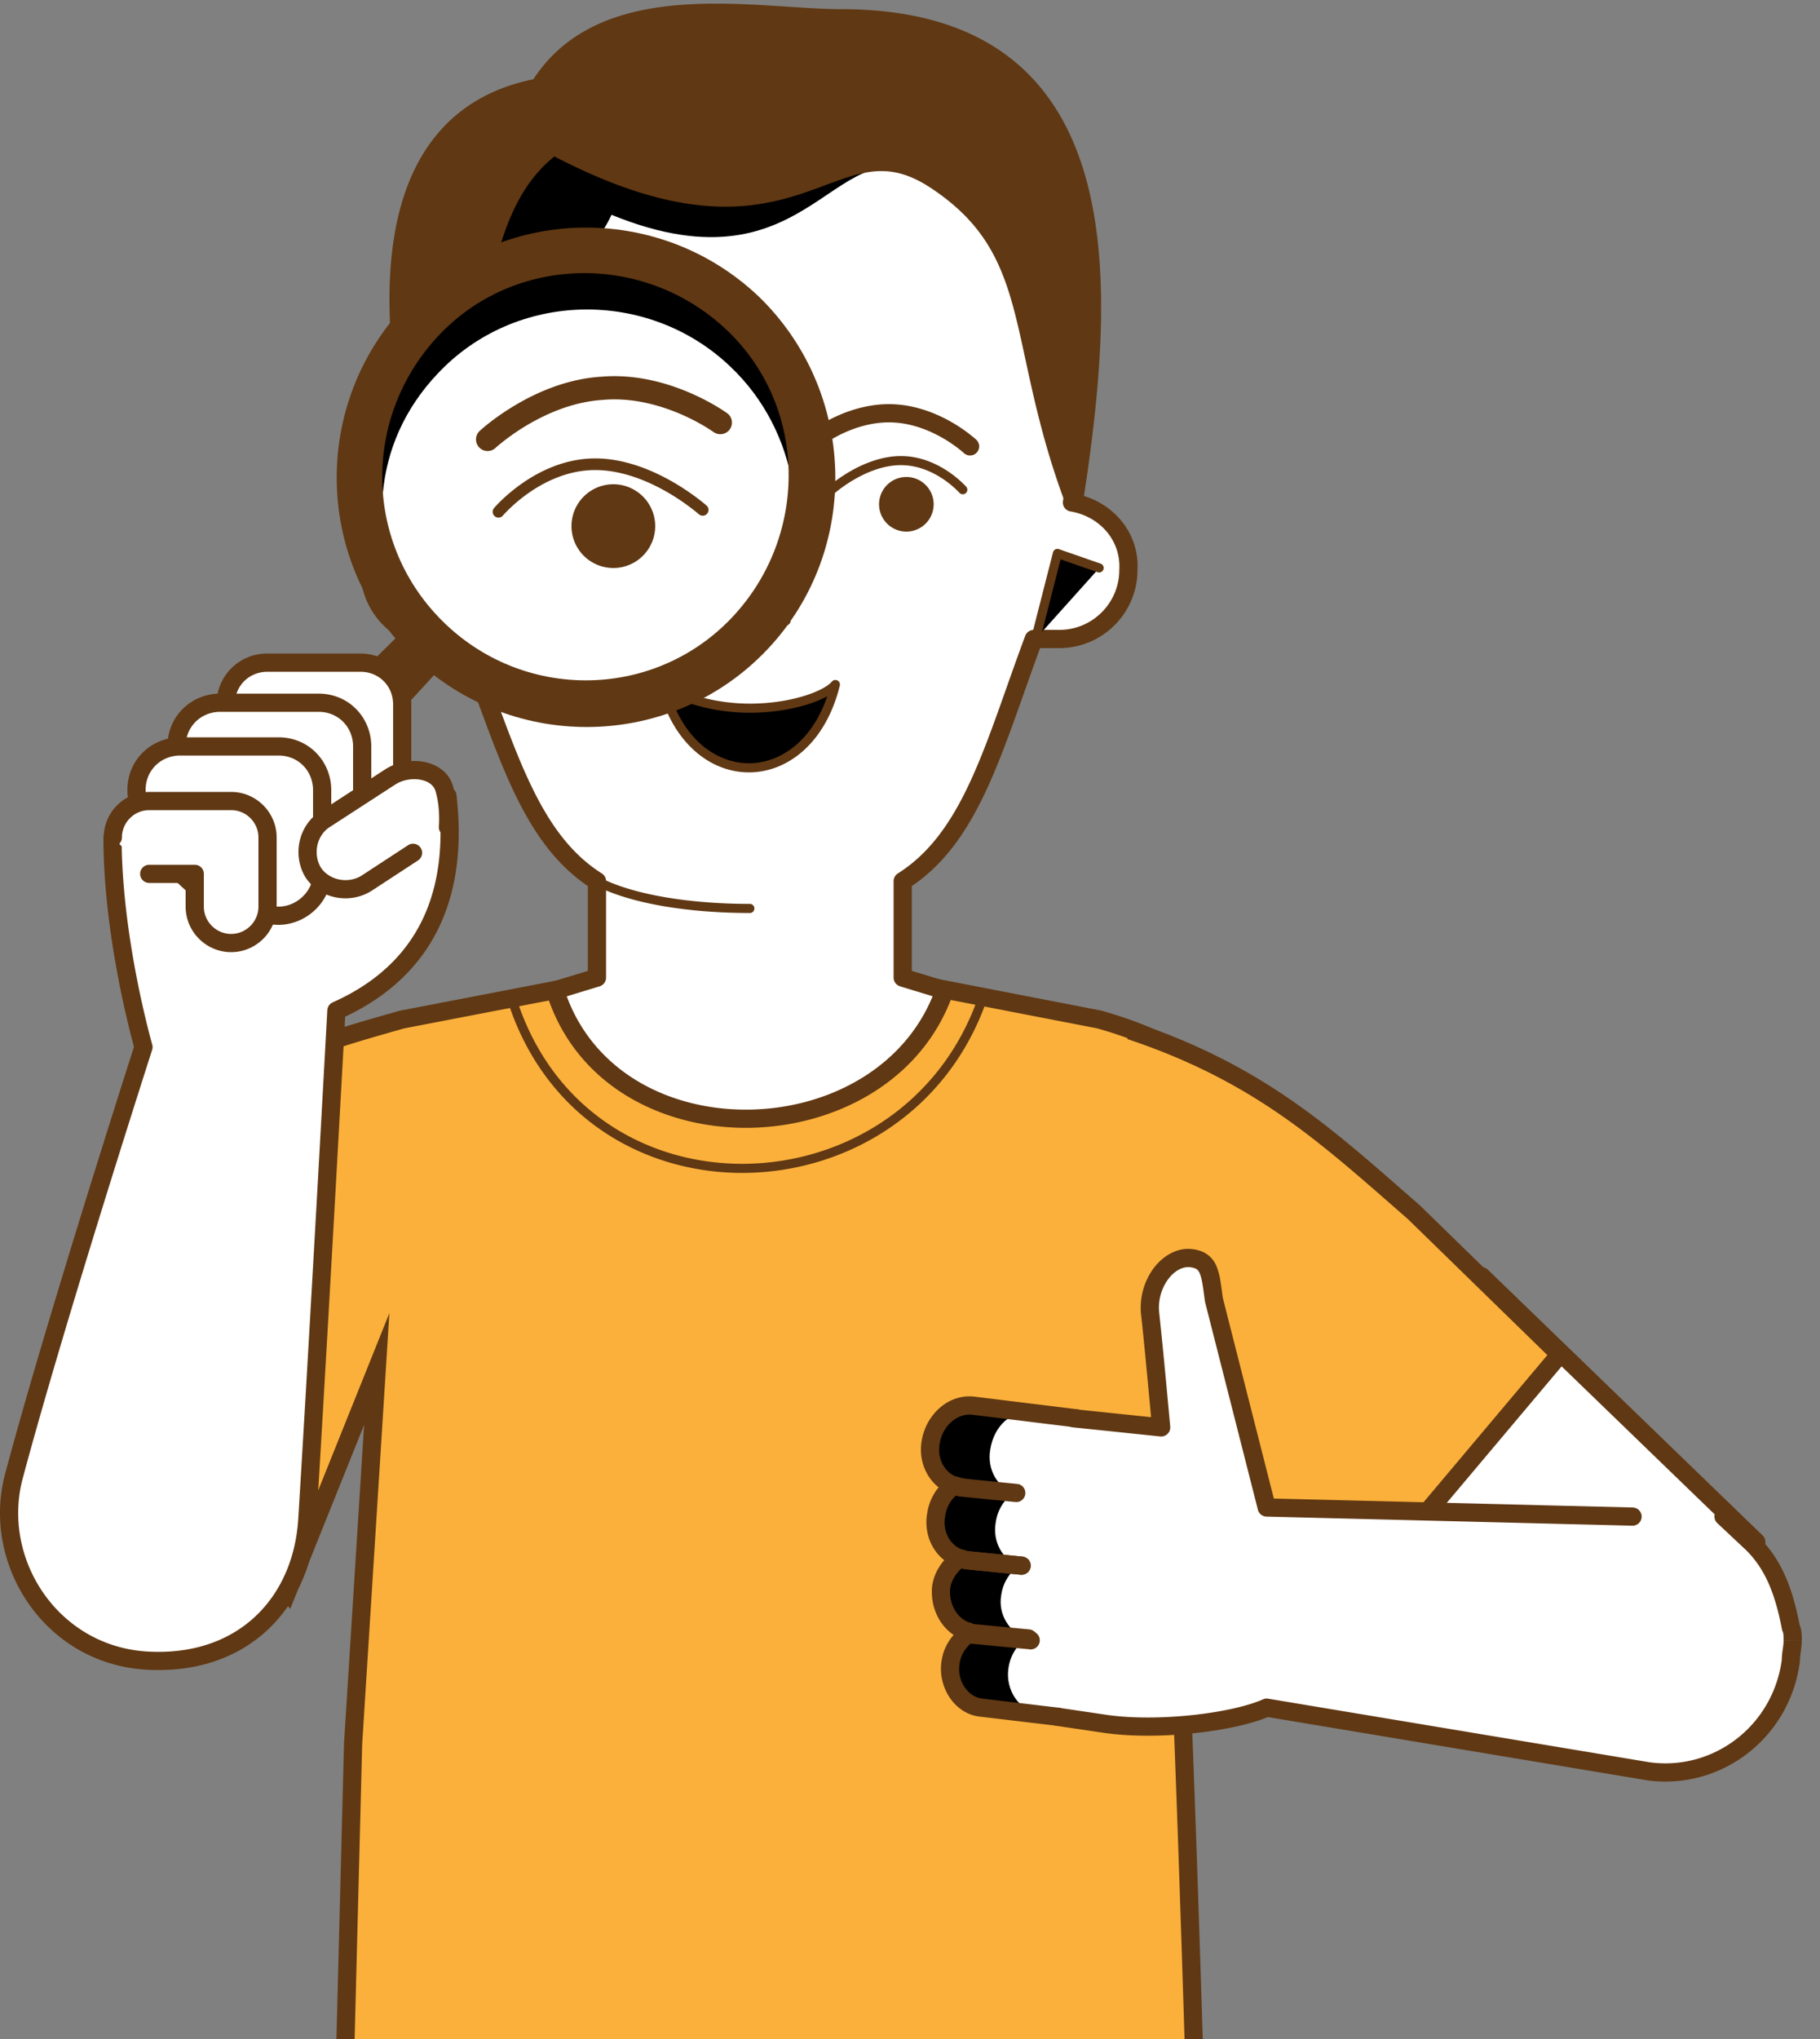 <svg width="100" height="112" xmlns="http://www.w3.org/2000/svg" xmlns:xlink="http://www.w3.org/1999/xlink"><rect width="100%" height="100%" fill="#808080" stroke="none"/><g transform="translate(4.7 52.3)"><use xlink:href="#path0_fill" fill="#FBB03B"/><use xlink:href="#path1_stroke" fill="#603813"/></g><use xlink:href="#path2_fill" transform="translate(20.3 2.3)" fill="#FBB03B"/><use xlink:href="#path3_fill" transform="translate(22.1 30.4)" fill="#FBB03B" opacity=".2"/><use xlink:href="#path4_fill" transform="translate(56.9 30.4)" fill="#FBB03B" opacity=".2"/><use xlink:href="#path3_fill" transform="translate(22.1 30.4)" fill="#FBB03B"/><use xlink:href="#path4_fill" transform="translate(56.9 30.4)" fill="#FBB03B"/><g transform="translate(20.3 2.3)"><use xlink:href="#path2_fill" fill="#FFF"/><use xlink:href="#path5_stroke" fill="#603813"/></g><use xlink:href="#path3_fill" transform="translate(22.1 30.4)" opacity=".2"/><use xlink:href="#path4_fill" transform="translate(56.9 30.4)" opacity=".2"/><use xlink:href="#path6_stroke" transform="translate(22.1 30.4)" fill="#603813"/><use xlink:href="#path7_stroke" transform="translate(56.9 30.4)" fill="#603813"/><use xlink:href="#path8_fill" transform="translate(23.6 8)" opacity=".2"/><g transform="translate(21.9 .7)" fill="#603813"><use xlink:href="#path9_fill"/><use xlink:href="#path10_stroke"/></g><use xlink:href="#path11_stroke" transform="translate(28.1 54.8)" fill="#603813"/><use xlink:href="#path12_stroke" transform="translate(32.8 48.4)" fill="#603813"/><use xlink:href="#path13_fill" transform="translate(36.4 37.6)" opacity=".2"/><use xlink:href="#path14_stroke" transform="translate(36.4 37.6)" fill="#603813"/><g><g transform="translate(38.9 26.9)"><use xlink:href="#path15_fill" fill="#FFF"/><use xlink:href="#path16_stroke" fill="#603813"/></g><g transform="translate(45.7 25.3)"><use xlink:href="#path17_fill" fill="#FFF"/><use xlink:href="#path18_stroke" fill="#603813"/></g><use xlink:href="#path19_fill" transform="translate(48.3 26.2)" fill="#603813"/><g transform="translate(29.6 25.3)"><use xlink:href="#path20_fill" fill="#FFF"/><use xlink:href="#path21_stroke" fill="#603813"/></g><use xlink:href="#path22_fill" transform="translate(32.1 26)" fill="#603813"/><use xlink:href="#path23_stroke" transform="translate(45.1 22.7)" fill="#603813"/><use xlink:href="#path24_stroke" transform="translate(29.2 22.7)" fill="#603813"/></g><g transform="translate(.5 43.1)"><use xlink:href="#path25_fill" fill="#FFF"/><use xlink:href="#path26_stroke" fill="#603813"/></g><g><use xlink:href="#path27_fill" transform="rotate(-46.354 38.466 -3.984)" fill="#FFF"/><use xlink:href="#path28_fill" transform="translate(20.9 13.9)" opacity=".2"/><use xlink:href="#path29_fill" transform="translate(18.5 12.5)" fill="#603813"/><use xlink:href="#path30_fill" transform="translate(8.9 34.7)" fill="#603813"/></g><g><g transform="translate(27.4 25.5)"><use xlink:href="#path31_fill" fill="#FFF"/><use xlink:href="#path32_stroke" fill="#603813"/></g><use xlink:href="#path33_fill" transform="translate(31.4 26.6)" fill="#603813"/><use xlink:href="#path34_stroke" transform="translate(26.8 21.3)" fill="#603813"/></g><g><g transform="translate(12.4 36.4)"><use xlink:href="#path35_fill" fill="#FFF"/><use xlink:href="#path36_stroke" fill="#603813"/></g><g transform="translate(9.7 38.6)"><use xlink:href="#path37_fill" fill="#FFF"/><use xlink:href="#path38_stroke" fill="#603813"/></g><g transform="translate(7.5 41)"><use xlink:href="#path39_fill" fill="#FFF"/><use xlink:href="#path40_stroke" fill="#603813"/></g><g transform="translate(6.2 44)"><use xlink:href="#path41_fill" fill="#FFF"/><use xlink:href="#path42_stroke" fill="#603813"/></g></g><g transform="translate(16.9 42.3)"><use xlink:href="#path43_fill" fill="#FFF"/><use xlink:href="#path44_stroke" fill="#603813"/></g><g transform="translate(72.6 70.1)"><use xlink:href="#path45_fill" fill="#FFF"/><use xlink:href="#path46_stroke" fill="#603813"/></g><g transform="translate(62.1 56.6)"><use xlink:href="#path47_fill" fill="#FBB03B"/><use xlink:href="#path48_stroke" fill="#603813"/></g><g><use xlink:href="#path49_fill" transform="translate(51 69.1)" fill="#FFF"/><use xlink:href="#path50_fill" transform="translate(51 77.2)" opacity=".2"/><use xlink:href="#path51_stroke" transform="translate(59 69.1)" fill="#603813"/><use xlink:href="#path52_stroke" transform="translate(58.1 83.3)" fill="#603813"/><use xlink:href="#path53_stroke" transform="translate(52.2 89.7)" fill="#603813"/><use xlink:href="#path54_stroke" transform="translate(51.7 85.6)" fill="#603813"/><use xlink:href="#path55_stroke" transform="translate(51.4 81.6)" fill="#603813"/><use xlink:href="#path56_stroke" transform="translate(51.1 77.2)" fill="#603813"/></g><defs><path id="path0_fill" d="M66.6 18.9C65.3 9 62.4 5.6 55.7 3.7L36.6 0 17.4 3.7C10.7 5.6 5.4 7 4.2 16.1L0 21.4l11.1 13.7L16 22.9l-1.3 20.6-.6 23.4h47s-.9-32.2-1.6-40.1l4.5-1.4 2.6-6.5z"/><path id="path1_stroke" d="M66.6 18.9l.464.186.049-.122-.017-.13-.496.066zM55.7 3.7l.136-.481-.02-.006-.02-.004-.096.491zM36.6 0l.095-.49-.095-.02-.095.019L36.6 0zM17.4 3.7l-.095-.491-.02.004-.021.006.136.481zM4.2 16.1l.392.31.086-.108.018-.137L4.2 16.1zM0 21.4l-.392-.31-.249.314.253.31L0 21.4zm11.1 13.7l-.389.315.536.66.317-.789-.464-.186zM16 22.9l.499.032.196-3.104-1.159 2.886.464.186zm-1.3 20.6l-.499-.032v.02l.499.012zm-.6 23.4l-.5-.013-.013.513h.513v-.5zm47 0v.5h.514l-.014-.514-.5.014zm-1.6-40.1l-.148-.477-.386.12.036.401.498-.044zm4.5-1.4l.148.477.228-.07.088-.221L64 25.4zm3.096-6.565c-.654-4.977-1.718-8.405-3.52-10.833-1.815-2.446-4.33-3.816-7.74-4.783l-.272.962c3.29.933 5.575 2.213 7.21 4.417 1.648 2.222 2.684 5.444 3.33 10.367l.992-.13zm-11.3-15.626l-19.1-3.7-.191.982 19.1 3.7.19-.982zm-19.29-3.7l-19.2 3.7.189.982 19.2-3.7-.19-.982zm-19.242 3.71c-3.323.942-6.424 1.789-8.825 3.58-2.443 1.822-4.121 4.581-4.735 9.236l.992.13c.586-4.445 2.158-6.936 4.34-8.564 2.224-1.659 5.123-2.462 8.5-3.42l-.272-.962zM3.808 15.789l-4.2 5.3.784.622 4.2-5.3-.784-.622zm-4.196 5.926l11.1 13.7.777-.63-11.1-13.7-.777.63zm11.952 13.571l4.9-12.2-.928-.372-4.9 12.2.928.372zm3.937-12.418l-1.3 20.6.998.063 1.3-20.6-.998-.063zm-1.3 20.62l-.6 23.4.999.025.6-23.4-1-.026zM14.1 67.4h20.7v-1H14.1v1zm20.7 0h1.8v-1h-1.8v1zm1.8 0h24.5v-1H36.6v1zm24.5-.5l.5-.014v-.001-.005-.017l-.003-.07-.008-.27a2824.209 2824.209 0 00-.527-16.727c-.312-9.032-.712-19.073-1.064-23.04l-.996.088c.348 3.933.748 13.942 1.06 22.986a2877.178 2877.178 0 01.528 16.72l.008.272.002.069v.023l.5-.014zm-1.452-39.623l4.5-1.4-.296-.954-4.5 1.4.297.954zm4.816-1.691l2.6-6.5-.928-.372-2.6 6.5.928.372z"/><path id="path2_fill" d="M38.6 25.3C40.6 12.9 36.4 0 20.9 0 5.5 0 1.2 12.9 3.2 25.3 1.4 25.6 0 27.1 0 29c0 2.1 1.7 3.8 3.8 3.8h1.4c2.3 5.9 3.5 10.9 7.3 13.3v5.3l-2.3.7c3 9.6 18.2 9.2 21.4 0l-2.3-.7v-5.3c3.8-2.4 5-7.4 7.2-13.3h1.4c2.1 0 3.8-1.7 3.8-3.8.1-1.9-1.3-3.4-3.1-3.7z"/><path id="path3_fill" d="M3.5 4.7L2.3 0 0 .8"/><path id="path4_fill" d="M0 4.7L1.2 0l2.3.8"/><path id="path5_stroke" d="M38.6 25.3l-.494-.08a.5.5 0 00.412.573l.082-.493zm-35.4 0l.082.493a.5.5 0 00.412-.573l-.494.08zm2 7.5l.466-.182A.5.5 0 005.2 32.3v.5zm7.3 13.3h.5a.5.5 0 00-.233-.423l-.267.423zm0 5.3l.146.478A.5.5 0 0013 51.4h-.5zm-2.3.7l-.146-.478a.5.5 0 00-.331.627l.477-.149zm21.4 0l.472.164a.5.5 0 00-.326-.642l-.146.478zm-2.3-.7h-.5a.5.5 0 00.354.478l.146-.478zm0-5.3l-.267-.423a.5.5 0 00-.233.423h.5zm7.2-13.3v-.5a.5.5 0 00-.468.325l.468.175zm5.2-3.8l-.5-.026V29h.5zm-2.606-3.62c1.01-6.267.466-12.72-2.348-17.629C33.912 2.807 28.813-.5 20.9-.5v1c7.587 0 12.338 3.143 14.979 7.749 2.66 4.641 3.217 10.838 2.227 16.971l.988.16zM20.9-.5C13.036-.5 7.938 2.808 5.092 7.75c-2.827 4.908-3.397 11.361-2.386 17.63l.988-.16c-.99-6.131-.41-12.328 2.264-16.97C8.612 3.642 13.364.5 20.9.5v-1zM3.118 24.807C1.095 25.144-.5 26.837-.5 29h1c0-1.637 1.205-2.944 2.782-3.207l-.164-.986zM-.5 29c0 2.376 1.924 4.3 4.3 4.3v-1A3.298 3.298 0 01.5 29h-1zm4.3 4.3h1.4v-1H3.8v1zm.934-.318c1.133 2.907 2.03 5.687 3.1 7.991 1.08 2.325 2.381 4.275 4.399 5.55l.534-.846c-1.782-1.125-2.98-2.874-4.026-5.125-1.055-2.271-1.908-4.94-3.075-7.934l-.932.364zM12 46.1v5.3h1v-5.3h-1zm.354 4.822l-2.3.7.292.956 2.3-.7-.292-.956zm-2.631 1.327c1.583 5.068 6.378 7.453 11.107 7.401 4.724-.052 9.555-2.534 11.242-7.386l-.944-.328c-1.513 4.348-5.882 6.666-10.308 6.714-4.421.048-8.726-2.167-10.143-6.7l-.954.3zm22.023-.627l-2.3-.7-.292.956 2.3.7.292-.956zM29.8 51.4v-5.3h-1v5.3h1zm-.233-4.877c2.018-1.275 3.32-3.226 4.387-5.552 1.06-2.309 1.929-5.084 3.014-7.996l-.937-.35c-1.114 2.988-1.945 5.663-2.985 7.929-1.033 2.249-2.231 3.998-4.013 5.123l.534.846zM36.5 33.3h1.4v-1h-1.4v1zm1.4 0c2.376 0 4.3-1.924 4.3-4.3h-1c0 1.824-1.476 3.3-3.3 3.3v1zm4.3-4.274c.114-2.186-1.5-3.883-3.518-4.22l-.164.987c1.582.264 2.768 1.567 2.683 3.18l.998.053z"/><path id="path6_stroke" d="M3.258 4.762a.25.25 0 00.484-.124l-.484.124zM2.3 0l.242-.062a.25.25 0 00-.324-.174L2.3 0zM-.082.564a.25.25 0 00.164.472L-.082.564zm3.824 4.074l-1.2-4.7-.484.124 1.2 4.7.484-.124zM2.218-.236l-2.3.8.164.472 2.3-.8-.164-.472z"/><path id="path7_stroke" d="M-.242 4.638a.25.25 0 00.484.124l-.484-.124zM1.2 0l.082-.236a.25.25 0 00-.324.174L1.2 0zm2.218 1.036a.25.25 0 00.164-.472l-.164.472zM.242 4.762l1.2-4.7-.484-.124-1.2 4.7.484.124zM1.118.236l2.3.8.164-.472-2.3-.8-.164.472z"/><path id="path8_fill" d="M27.7 2C22.2-1.7 21.3 8.4 10 3.8 8.9 6.2 5.9 8.5 3.2 9.1c-1 2.8-1.7 6.3-3.2 10.5C3 11.3 2 3.5 6.8 0c13.6 7.2 15-2 20.9 2z"/><path id="path9_fill" d="M24.314.304c-4.7 0-13.1-1.9-16.6 3.8-9.2 1.7-8.7 12.8-6 22.8 3-8.3 2-16.1 6.8-19.6 13.6 7.2 15.1-2 21 1.9s4.3 8.8 7.6 17.6c1.9-12.3 2.6-26.5-12.8-26.5z"/><path id="path10_stroke" d="M7.714 4.104l.09.492a.5.5 0 00.336-.23l-.426-.262zm-6 22.8l-.483.13a.5.5 0 00.953.04l-.47-.17zm6.8-19.6l.234-.442a.5.5 0 00-.529.038l.295.404zm28.6 19.5l-.468.176a.5.5 0 00.962-.1l-.494-.076zm-12.8-27c-1.155 0-2.532-.117-4.055-.207-1.508-.09-3.136-.15-4.733-.03C12.338-.19 9.162.79 7.288 3.843l.852.524c1.626-2.648 4.4-3.568 7.462-3.8 1.527-.117 3.1-.06 4.598.03 1.483.087 2.92.208 4.114.208v-1zM7.623 3.612c-2.404.445-4.205 1.512-5.49 3.044C.852 8.181.11 10.134-.243 12.311c-.705 4.344.117 9.702 1.473 14.723l.966-.26C.852 21.795.075 16.604.745 12.472c.334-2.06 1.023-3.826 2.153-5.173C4.022 5.959 5.608 5 7.805 4.596l-.182-.984zM2.184 27.074c1.516-4.193 2.03-8.293 2.744-11.667.724-3.42 1.646-6.07 3.88-7.699L8.22 6.9c-2.565 1.87-3.543 4.87-4.27 8.3-.735 3.477-1.221 7.427-2.705 11.534l.94.34zM8.28 7.746c3.441 1.822 6.148 2.623 8.374 2.841 2.233.22 3.95-.15 5.402-.62.712-.231 1.38-.494 1.976-.71.61-.22 1.162-.397 1.708-.49 1.055-.18 2.127-.052 3.498.854l.552-.834c-1.579-1.044-2.907-1.229-4.218-1.006-.637.109-1.258.312-1.88.536-.633.229-1.252.474-1.945.699-1.362.442-2.937.779-4.995.576-2.065-.203-4.646-.952-8.004-2.73l-.468.884zM29.238 9.62c2.818 1.862 3.838 3.94 4.568 6.674.728 2.73 1.18 6.261 2.84 10.685l.936-.352c-1.641-4.376-2.038-7.696-2.81-10.59-.77-2.89-1.9-5.213-4.982-7.251l-.552.834zm8.37 17.26c.949-6.143 1.621-12.873.073-18.082-.78-2.62-2.128-4.884-4.307-6.487C31.197.71 28.24-.196 24.314-.196v1c3.773 0 6.505.87 8.468 2.314 1.962 1.443 3.207 3.499 3.94 5.966 1.477 4.966.849 11.486-.102 17.644l.988.152z"/><path id="path11_stroke" d="M26.136.081a.25.25 0 00-.472-.162l.472.162zM.24-.075a.25.25 0 10-.478.15l.478-.15zM25.664-.08c-2.062 5.989-7.436 9.132-12.792 9.206-5.353.074-10.67-2.917-12.633-9.2l-.478.15c2.037 6.517 7.57 9.626 13.117 9.55 5.544-.076 11.12-3.333 13.258-9.544l-.472-.162z"/><path id="path12_stroke" d="M.116-.221A.25.25 0 10-.116.22L.116-.22zM8.4 1.75a.25.25 0 000-.5v.5zM-.116.221C1.838 1.25 5.088 1.75 8.4 1.75v-.5C5.112 1.25 1.962.75.116-.221L-.116.22z"/><path id="path13_fill" d="M4.8 1.3C2.6 1.3.7.6 0 0c1.5 6.1 8 6.1 9.5 0-.5.6-2.4 1.3-4.7 1.3z"/><path id="path14_stroke" d="M0 0l.163-.19a.25.25 0 00-.406.25L0 0zm9.5 0l.243.06a.25.25 0 00-.435-.22L9.5 0zM4.8 1.05c-1.074 0-2.075-.171-2.891-.415C1.087.39.475.078.163-.19l-.326.38c.388.332 1.076.67 1.929.925.86.256 1.908.435 3.034.435v-.5zM-.243.06c.77 3.131 2.85 4.765 4.993 4.765 2.143 0 4.223-1.634 4.993-4.765l-.486-.12c-.73 2.969-2.65 4.385-4.507 4.385C2.893 4.325.973 2.909.243-.06l-.486.12zm9.55-.22c-.094.114-.274.252-.546.395-.267.141-.608.28-1.008.4C6.95.88 5.926 1.05 4.8 1.05v.5c1.174 0 2.249-.179 3.098-.436A6.296 6.296 0 008.995.677c.297-.156.542-.331.697-.517l-.384-.32z"/><path id="path15_fill" d="M1.584 0s-.6 1.9-1.5 4.7c-.4 1.4.7 2.8 1.9 3.1 1.2.3 2.3-.6 2.3-.6"/><path id="path16_stroke" d="M1.822.075a.25.25 0 10-.477-.15l.477.15zM.084 4.7l-.238-.077-.003.008.24.069zm4.358 2.693a.25.25 0 10-.317-.386l.317.386zM1.584 0l-.239-.075v.001l-.001.004-.006.017-.02.065a697.724 697.724 0 01-.385 1.212c-.262.825-.637 2-1.087 3.4l.476.153A1224.092 1224.092 0 001.815.097L1.82.081a.613.613 0 01.002-.005L1.584 0zm-1.74 4.631c-.225.784-.026 1.56.382 2.17.405.608 1.03 1.075 1.697 1.242l.121-.486C1.511 7.424.986 7.041.642 6.524.299 6.01.148 5.384.324 4.769l-.48-.138zm2.079 3.412c.675.168 1.31-.003 1.762-.202a3.837 3.837 0 00.752-.443l.003-.003h.001v-.001L4.285 7.2l-.159-.194a.116.116 0 01-.008.007 2.703 2.703 0 01-.16.114c-.114.074-.277.17-.474.257-.399.176-.914.305-1.439.173l-.121.486z"/><path id="path17_fill" d="M0 1.6S1.8 0 3.8 0c2 0 3.4 1.6 3.4 1.6"/><path id="path18_stroke" d="M-.166 1.413a.25.25 0 10.332.374l-.332-.374zm7.178.352a.25.25 0 10.376-.33l-.376.33zM0 1.6l.166.187a.814.814 0 01.017-.015l.057-.048a7.904 7.904 0 011.034-.707C1.957.627 2.862.25 3.8.25v-.5c-1.062 0-2.057.423-2.774.833a8.403 8.403 0 00-1.168.81 2.558 2.558 0 00-.017.014l-.005.004-.001.002h-.001L0 1.6zM3.8.25c.933 0 1.735.374 2.311.758a5.47 5.47 0 01.845.697 2.569 2.569 0 01.056.06L7.2 1.6l.188-.165-.002-.002-.004-.004a1.85 1.85 0 00-.066-.071 5.968 5.968 0 00-.927-.766C5.765.176 4.867-.25 3.8-.25v.5z"/><path id="path19_fill" d="M1.5 3a1.5 1.5 0 100-3 1.5 1.5 0 000 3z"/><path id="path20_fill" d="M7.2 1.6S5.4 0 3.4 0C1.4 0 0 1.6 0 1.6"/><path id="path21_stroke" d="M7.034 1.787a.25.25 0 10.332-.374l-.332.374zm-7.222-.352a.25.25 0 10.376.33l-.376-.33zM7.2 1.6l.166-.187-.002-.002-.005-.004a2.31 2.31 0 00-.081-.069A8.402 8.402 0 006.174.583C5.457.173 4.462-.25 3.4-.25v.5c.938 0 1.843.377 2.526.767a7.903 7.903 0 011.09.755 2.474 2.474 0 01.017.014h.001v.001L7.2 1.6zM3.4-.25C2.333-.25 1.435.176.811.592a5.968 5.968 0 00-.927.766 3.04 3.04 0 00-.07.075l-.001.002h-.001a30.865 30.865 0 00.376.33A.484.484 0 01.2 1.75l.044-.046c.04-.04.098-.1.176-.171.154-.143.382-.335.669-.526C1.665.624 2.467.25 3.4.25v-.5z"/><path id="path22_fill" d="M1.5 3a1.5 1.5 0 100-3 1.5 1.5 0 000 3z"/><path id="path23_stroke" d="M-.297.817a.5.5 0 00.594.805L-.297.817zm8.154 1.367a.5.5 0 00.686-.729l-.686.729zM0 1.22l.296.402a.027.027 0 00.002 0 1.327 1.327 0 01.067-.047 7.015 7.015 0 011.069-.57C2.15.699 3.116.427 4.157.518l.086-.997c-1.26-.11-2.394.22-3.202.564a8.014 8.014 0 00-1.234.66 3.947 3.947 0 00-.103.072L0 1.22zM4.157.518c1.049.09 1.975.504 2.65.906a7.55 7.55 0 01.988.704 3.066 3.066 0 01.063.056L8.2 1.82l.342-.365-.002-.002a2.601 2.601 0 00-.09-.08A8.551 8.551 0 007.319.565C6.568.116 5.494-.37 4.243-.48l-.086.997z"/><path id="path24_stroke" d="M7.903 1.622a.5.5 0 10.594-.805l-.594.805zm-8.246-.167a.5.5 0 10.686.729l-.686-.729zM8.2 1.22a71.186 71.186 0 00.295-.404.353.353 0 00-.029-.02 6.17 6.17 0 00-.342-.22 8.015 8.015 0 00-.965-.491C6.35-.26 5.216-.588 3.957-.48l.086.997c1.04-.09 2.006.18 2.723.487a7.014 7.014 0 011.07.57 2.922 2.922 0 01.068.048L8.2 1.22zM3.957-.48C2.706-.369 1.632.117.88.565a8.552 8.552 0 00-1.13.807 4.087 4.087 0 00-.085.076l-.006.005-.001.001-.001.001L0 1.82l.342.364a.193.193 0 01.013-.012l.05-.044a7.551 7.551 0 01.989-.704c.674-.402 1.6-.815 2.65-.906L3.956-.48z"/><path id="path25_fill" d="M20.083.116c-3.5-.8-14.4 2.8-14.4 2.8 0 5.6 1.7 11.5 1.7 11.5s-4.8 14.9-7.1 23.5c-1.3 4.7 2 9.9 7.3 10.2 5.3.3 8.5-3.2 8.8-7.7.6-9.7 1.6-28 1.6-28 3.6-1.6 6.9-4.9 6.1-11.8-.1.1-1.1.2-4-.5z"/><path id="path26_stroke" d="M20.083.116l.118-.486-.006-.001-.112.487zm-14.4 2.8l-.156-.475a.5.5 0 00-.344.475h.5zm1.7 11.5l.476.153a.5.5 0 00.005-.291l-.48.138zm-7.1 23.5l.482.133.001-.004-.483-.129zm16.1 2.5l.5.033v-.002l-.5-.031zm1.6-28l-.203-.457a.5.5 0 00-.296.43l.5.027zm6.1-11.8l.497-.058a.5.5 0 00-.85-.296l.353.354zm-3.888-.987c-.975-.223-2.395-.133-3.912.092-1.537.229-3.246.608-4.835 1.01a96.774 96.774 0 00-5.913 1.707l-.006.002-.002.001.156.475.157.475h.002l.005-.003.023-.007a32.45 32.45 0 01.44-.142A95.765 95.765 0 0111.694 1.7c1.573-.397 3.245-.768 4.736-.99 1.511-.224 2.767-.284 3.542-.107l.223-.974zM5.183 2.916c0 2.845.432 5.755.86 7.946a54.213 54.213 0 00.785 3.42 23.959 23.959 0 00.073.267l.001.004v.001l.481-.138.48-.138v-.001-.003l-.004-.012-.013-.048-.053-.193a53.224 53.224 0 01-.769-3.351c-.422-2.16-.84-5-.84-7.754h-1zm2.2 11.5a88.605 88.605 0 00-.476-.153v.002l-.003.009-.01.032-.041.127a506.491 506.491 0 00-.732 2.294 950.296 950.296 0 00-1.903 6.066C2.731 27.593.953 33.477-.2 37.787l.966.258c1.148-4.29 2.92-10.157 4.407-14.956a949.474 949.474 0 012.685-8.517l.001-.002-.476-.154zM-.199 37.783c-1.379 4.987 2.115 10.513 7.754 10.832l.057-.998C2.65 47.336-.455 42.462.765 38.049l-.964-.266zm7.754 10.832c2.771.157 5.034-.68 6.645-2.184 1.605-1.498 2.525-3.623 2.682-5.982l-.998-.066c-.142 2.141-.972 4.016-2.367 5.317-1.39 1.298-3.377 2.06-5.905 1.917l-.057.998zm9.327-8.168c.3-4.852.7-11.853 1.026-17.64.162-2.894.306-5.485.409-7.352l.122-2.206.032-.598.009-.155.002-.04v-.01-.002l-.499-.028-.499-.027V12.403l-.003.04-.008.155-.033.597a5893.327 5893.327 0 01-.53 9.556c-.326 5.788-.726 12.787-1.026 17.635l.998.062zm1.304-27.574c1.863-.828 3.68-2.11 4.922-4.105 1.245-2 1.883-4.668 1.472-8.21l-.993.116c.39 3.358-.223 5.79-1.328 7.565-1.108 1.78-2.742 2.948-4.479 3.72l.406.914zM23.73.263c.09-.09.18-.104.147-.095a.655.655 0 01-.094.012c-.117.01-.314.011-.61-.012-.59-.048-1.538-.192-2.972-.538l-.235.972c1.466.354 2.468.51 3.127.562.33.027.583.028.772.013.093-.008.182-.02.261-.04a.671.671 0 00.31-.167L23.73.262z"/><path id="path27_fill" d="M12.3 24.6c6.793 0 12.3-5.507 12.3-12.3C24.6 5.507 19.093 0 12.3 0 5.507 0 0 5.507 0 12.3c0 6.793 5.507 12.3 12.3 12.3z"/><path id="path28_fill" d="M3.132 6.64c4.3-4.6 11.6-4.7 16.1-.4 1.9 1.8 3 4.1 3.4 6.4.4-3.4-.8-7-3.4-9.5-4.6-4.3-11.8-4.2-16.1.4-2.6 2.7-3.5 6.3-3 9.7.2-2.4 1.2-4.7 3-6.6z"/><path id="path29_fill" d="M23.167 3.767c-5.5-5.2-14.2-5-19.4.5-5.2 5.5-5 14.2.5 19.4 5.5 5.2 14.2 5 19.4-.5 5.2-5.5 4.9-14.2-.5-19.4zm-17.2 18c-4.5-4.3-4.6-11.3-.4-15.8 4.2-4.5 11.3-4.6 15.8-.4 4.5 4.2 4.6 11.3.4 15.8-4.2 4.5-11.3 4.7-15.8.4z"/><path id="path30_fill" d="M2.8 15.6L0 13 13.2 0l2.1 2L2.8 15.6z"/><path id="path31_fill" d="M11.2 2.5S8.4 0 5.3 0C2.2 0 0 2.6 0 2.6"/><path id="path32_stroke" d="M10.988 2.738a.319.319 0 10.424-.476l-.424.476zM-.243 2.394a.319.319 0 10.486.412l-.486-.412zM11.2 2.5l.212-.238-.003-.003-.007-.006a3.772 3.772 0 00-.125-.106A13.004 13.004 0 009.571.974C8.462.335 6.931-.32 5.3-.32V.32c1.47 0 2.888.595 3.954 1.208a12.382 12.382 0 011.616 1.111 6.447 6.447 0 01.117.099v.001L11.2 2.5zM5.3-.319c-1.639 0-3.027.686-3.994 1.357A9.414 9.414 0 00-.133 2.27a4.839 4.839 0 00-.108.12l-.002.002L0 2.6l.243.206h.001a1.97 1.97 0 01.09-.1 8.777 8.777 0 011.335-1.144C2.577.932 3.84.32 5.3.32v-.638z"/><path id="path33_fill" d="M2.3 4.6a2.3 2.3 0 100-4.6 2.3 2.3 0 000 4.6z"/><path id="path34_stroke" d="M12.423 2.442a.638.638 0 00.754-1.028l-.754 1.028zM6.3.028l.036.637a.64.64 0 00.018-.001L6.3.028zM-.434 2.361a.638.638 0 10.868.935l-.868-.935zM12.8 1.928l.377-.515h-.002l-.003-.003-.009-.006-.03-.022a9.854 9.854 0 00-.527-.34 12.706 12.706 0 00-1.49-.762C9.872-.256 8.137-.77 6.245-.607l.108 1.27c1.608-.137 3.123.3 4.256.788.563.243 1.022.495 1.338.685a8.62 8.62 0 01.475.307l.377-.515zM6.264-.609C4.373-.5 2.696.251 1.512.955c-.596.353-1.078.7-1.412.96a10.688 10.688 0 00-.53.442l-.002.002-.001.001.433.468.434.468a1.026 1.026 0 01.023-.022L.542 3.2a12.436 12.436 0 011.62-1.149C3.255 1.405 4.728.758 6.337.666L6.264-.61z"/><path id="path35_fill" d="M7.4 8.9c-1.3 0-2.3-1-2.3-2.3v-2H2.3C1 4.6 0 3.6 0 2.3 0 1 1 0 2.3 0h5.1c1.3 0 2.3 1 2.3 2.3v4.3c0 1.3-1 2.3-2.3 2.3z"/><path id="path36_stroke" d="M5.1 4.6h.5a.5.5 0 00-.5-.5v.5zm2.3 3.8c-1.024 0-1.8-.776-1.8-1.8h-1c0 1.576 1.224 2.8 2.8 2.8v-1zM5.6 6.6v-2h-1v2h1zm-.5-2.5H2.3v1h2.8v-1zm-2.8 0C1.276 4.1.5 3.324.5 2.3h-1c0 1.576 1.224 2.8 2.8 2.8v-1zM.5 2.3C.5 1.276 1.276.5 2.3.5v-1A2.763 2.763 0 00-.5 2.3h1zM2.3.5h5.1v-1H2.3v1zm5.1 0c1.024 0 1.8.776 1.8 1.8h1C10.2.724 8.976-.5 7.4-.5v1zm1.8 1.8v4.3h1V2.3h-1zm0 4.3c0 1.024-.776 1.8-1.8 1.8v1c1.576 0 2.8-1.224 2.8-2.8h-1z"/><path id="path37_fill" d="M7.8 9.3c-1.4 0-2.4-1.1-2.4-2.4V4.8h-3C1 4.8 0 3.7 0 2.4 0 1 1.1 0 2.4 0h5.4c1.4 0 2.4 1.1 2.4 2.4V7c0 1.3-1.1 2.3-2.4 2.3z"/><path id="path38_stroke" d="M5.4 4.8h.5a.5.5 0 00-.5-.5v.5zm2.4 4c-1.11 0-1.9-.862-1.9-1.9h-1c0 1.562 1.21 2.9 2.9 2.9v-1zM5.9 6.9V4.8h-1v2.1h1zm-.5-2.6h-3v1h3v-1zm-3 0C1.29 4.3.5 3.438.5 2.4h-1c0 1.562 1.21 2.9 2.9 2.9v-1zM.5 2.4C.5 1.29 1.362.5 2.4.5v-1C.838-.5-.5.71-.5 2.4h1zM2.4.5h5.4v-1H2.4v1zm5.4 0c1.11 0 1.9.862 1.9 1.9h1C10.7.838 9.49-.5 7.8-.5v1zm1.9 1.9V7h1V2.4h-1zm0 4.6c0 .997-.848 1.8-1.9 1.8v1c1.548 0 2.9-1.197 2.9-2.8h-1z"/><path id="path39_fill" d="M7.8 9.3c-1.4 0-2.4-1.1-2.4-2.4V4.8h-3C1 4.8 0 3.7 0 2.4 0 1 1.1 0 2.4 0h5.4c1.4 0 2.4 1.1 2.4 2.4V7c0 1.2-1.1 2.3-2.4 2.3z"/><path id="path40_stroke" d="M5.4 4.8h.5a.5.5 0 00-.5-.5v.5zM10.2 7h-.5.5zM7.8 8.8c-1.11 0-1.9-.862-1.9-1.9h-1c0 1.562 1.21 2.9 2.9 2.9v-1zM5.9 6.9V4.8h-1v2.1h1zm-.5-2.6h-3v1h3v-1zm-3 0C1.29 4.3.5 3.438.5 2.4h-1c0 1.562 1.21 2.9 2.9 2.9v-1zM.5 2.4C.5 1.29 1.362.5 2.4.5v-1C.838-.5-.5.71-.5 2.4h1zM2.4.5h5.4v-1H2.4v1zm5.4 0c1.11 0 1.9.862 1.9 1.9h1C10.7.838 9.49-.5 7.8-.5v1zm1.9 1.9V7h1V2.4h-1zm0 4.6c0 .91-.862 1.8-1.9 1.8v1c1.562 0 2.9-1.31 2.9-2.8h-1z"/><path id="path41_fill" d="M0 2C0 .9.9 0 2 0h4.5c1.1 0 2 .9 2 2v3.8c0 1.1-.9 2-2 2s-2-.9-2-2V4H2"/><path id="path42_stroke" d="M-.5 2a.5.5 0 001 0h-1zm5 2H5a.5.5 0 00-.5-.5V4zM2 3.5a.5.5 0 000 1v-1zM.5 2C.5 1.176 1.176.5 2 .5v-1A2.506 2.506 0 00-.5 2h1zM2 .5h4.5v-1H2v1zm4.5 0C7.324.5 8 1.176 8 2h1C9 .624 7.876-.5 6.5-.5v1zM8 2v3.8h1V2H8zm0 3.8c0 .824-.676 1.5-1.5 1.5v1C7.876 8.3 9 7.176 9 5.8H8zM6.5 7.3C5.676 7.3 5 6.624 5 5.8H4c0 1.376 1.124 2.5 2.5 2.5v-1zM5 5.8V4H4v1.8h1zm-.5-2.3H2v1h2.5v-1z"/><path id="path43_fill" d="M5.812 4.532l-2.6 1.7c-1 .6-2.3.3-2.9-.6-.6-1-.3-2.3.6-2.9l3.7-2.4c1-.6 2.6-.4 2.9.7.3 1 .2 2.1.2 2.1"/><path id="path44_stroke" d="M6.086 4.95a.5.5 0 00-.547-.836l.547.837zM3.212 6.233l.257.43a.494.494 0 00.017-.011l-.274-.419zm-2.9-.6l-.429.258a.501.501 0 00.013.02l.416-.278zm.6-2.9l-.272-.42-.005.004.277.416zm3.7-2.4l-.257-.428a.485.485 0 00-.015.009l.272.42zm2.9.7l-.482.132.003.012.48-.144zm-.298 2.055a.5.5 0 00.996.09l-.996-.09zM5.54 4.114l-2.6 1.7.547.837 2.6-1.7-.547-.837zm-2.584 1.69c-.78.467-1.78.221-2.227-.449l-.832.555C.65 7.04 2.25 7.394 3.47 6.66l-.514-.857zM.74 5.375c-.468-.779-.222-1.78.449-2.227l-.555-.832C-.495 3.07-.85 4.67-.117 5.89l.858-.515zm.443-2.223l3.7-2.4-.544-.84-3.7 2.4.544.84zM4.87.762c.388-.234.91-.316 1.358-.227.444.09.718.32.803.629l.965-.263C7.779.11 7.103-.31 6.423-.445a2.987 2.987 0 00-2.068.349l.514.857zm2.164.414c.133.443.18.92.192 1.297a6.465 6.465 0 01-.01.615l.497.044.498.045v-.002-.003a1.26 1.26 0 00.005-.055l.008-.152c.005-.129.008-.31.001-.523A6.204 6.204 0 007.991.889l-.958.287z"/><path id="path45_fill" d="M15.1 25L0 10.4 8.8 0l15.1 14.6L15.1 25z"/><path id="path46_stroke" d="M15.1 25l-.348.36a.5.5 0 00.73-.037L15.1 25zM0 10.4l-.382-.323a.5.5 0 00.034.682L0 10.4zM8.8 0l.348-.36a.5.5 0 00-.73.037L8.8 0zm15.1 14.6l.382.323a.5.5 0 00-.034-.682l-.348.359zm-8.452 10.04l-15.1-14.6-.696.72 15.1 14.6.695-.72zM.381 10.723l8.8-10.4-.764-.646-8.8 10.4.764.646zM8.452.359l15.1 14.6.696-.718-15.1-14.6-.696.718zm15.066 13.918l-8.8 10.4.764.646 8.8-10.4-.764-.646z"/><path id="path47_fill" d="M0 0c7.2 2.4 10.9 5.9 15.6 10l8 7.8-11.7 13.9L.8 22.3"/><path id="path48_stroke" d="M15.6 10l.349-.358-.01-.01-.01-.009L15.6 10zm8 7.8l.383.322.299-.356-.333-.324-.349.358zM11.9 31.7l-.323.382.383.324.322-.384-.382-.322zM-.158.474c7.092 2.364 10.722 5.797 15.43 9.903l.657-.754C11.236 5.53 7.466 1.962.159-.474l-.317.948zm15.409 9.884l8 7.8.698-.716-8-7.8-.698.716zm7.967 7.12l-11.7 13.9.764.644 11.7-13.9-.764-.644zm-10.995 13.84l-11.1-9.4-.646.764 11.1 9.4.646-.764z"/><path id="path49_fill" d="M41.513 14.204l-22.9-.5-2.9-11.4c-.2-1.4-.2-2.2-1.3-2.3-1.1-.1-2.2 1.6-2.2 3.1l.6 6.2-4.8-.5-5.7-.7c-1.1-.1-2.2.7-2.3 2-.1 1.1.4 2.1 1.3 2.4-.5.3-.9.9-1 1.6-.1 1.1.4 2.1 1.3 2.4-.5.4-.9.9-1 1.6-.1 1.1.5 2.1 1.4 2.4-.5.4-.9.9-1 1.6-.2 1.2.6 2.4 1.7 2.5l4.2.5 2.7.4c2.9.4 7-.1 8.8-.9l21 3.5c3.8.5 7.3-2.2 7.8-6.1.8-3.8-1.9-7.3-5.7-7.8z"/><path id="path50_fill" d="M5.713.408l-3.4-.4c-1.1-.1-2.2.7-2.3 2-.1 1.1.4 2.1 1.3 2.4-.5.3-.9.9-1 1.6-.1 1.1.4 2.1 1.3 2.4-.5.4-.9.9-1 1.6-.1 1.1.5 2.1 1.4 2.4-.5.4-.9.9-1 1.6-.2 1.2.6 2.4 1.7 2.5l3.4.4c-1.1-.1-1.9-1.3-1.7-2.5.1-.7.5-1.3 1-1.6-.9-.3-1.6-1.3-1.4-2.4.1-.7.5-1.3 1-1.6-.9-.3-1.5-1.3-1.3-2.4.1-.7.5-1.3 1-1.6-.9-.3-1.5-1.3-1.3-2.4.2-1.3 1.2-2.2 2.3-2z"/><path id="path51_stroke" d="M.052 8.307a.5.5 0 00-.104.995l.104-.995zm4.748.998l-.052.497a.5.5 0 00.55-.543l-.498.046zm-.6-6.2l.497-.055v-.004l-.497.059zm2.2-3.1l.045-.498h-.003L6.4.004zm1.3 2.3l-.495.07a.5.5 0 00.01.053l.485-.123zm2.9 11.4l-.485.123a.5.5 0 00.473.377l.012-.5zm20.088 1a.5.5 0 00.024-1l-.024 1zM-.052 9.302l4.8.5.104-.995-4.8-.5-.104.995zm4.852.003l.498-.046v-.003l-.001-.01-.004-.037-.013-.142a798.563 798.563 0 00-.207-2.234 278.369 278.369 0 00-.376-3.783l-.994.11c.1.895.25 2.441.374 3.767a819.579 819.579 0 01.208 2.23l.013.143.003.037v.01l.001.002.498-.044zm-.103-6.259a2.653 2.653 0 01.48-1.87c.36-.486.81-.704 1.181-.673l.084-.997C5.614-.563 4.863-.08 4.372.583a3.653 3.653 0 00-.669 2.58l.994-.117zM6.355.503c.216.02.33.07.397.115a.52.52 0 01.174.243c.059.138.104.326.148.59.044.267.079.558.131.924l.99-.141c-.048-.333-.088-.667-.135-.947A3.675 3.675 0 007.85.474 1.511 1.511 0 007.327-.2c-.25-.175-.548-.263-.882-.293l-.09.996zm.86 1.925l2.9 11.4.97-.246-2.9-11.4-.97.246zm3.373 11.777l20.1.5.024-1-20.1-.5-.024 1z"/><path id="path52_stroke" d="M.073 10.505a.5.5 0 10-.146.99l.146-.99zM2.7 11.4l-.073.495h.005L2.7 11.4zm8.8-.9l.082-.493a.5.5 0 00-.285.036l.203.457zm21 3.5l-.082.493.017.003L32.5 14zm7.8-6.1l.496.064A.5.5 0 0040.8 7.9h-.5zm0-1.8l-.491.094a.499.499 0 00.044.13L40.3 6.1zm-2.1-4.6l.354-.354a.557.557 0 00-.012-.01L38.2 1.5zM36.942-.365a.5.5 0 00-.684.73l.684-.73zM-.073 11.495l2.7.4.146-.99-2.7-.4-.146.99zm2.705.4c1.501.207 3.294.18 4.934.002 1.632-.177 3.167-.509 4.137-.94l-.406-.914c-.83.369-2.245.687-3.838.86-1.585.172-3.292.194-4.69.002l-.137.99zm8.786-.902l21 3.5.164-.986-21-3.5-.164.986zm21.017 3.503c4.08.537 7.826-2.363 8.36-6.532l-.99-.128c-.466 3.631-3.72 6.131-7.24 5.668l-.13.992zM40.8 7.9c0-.16.02-.302.045-.48.025-.172.055-.38.055-.62h-1c0 .16-.02.302-.045.48-.025.172-.055.38-.055.62h1zm.1-1.1c0-.097 0-.246-.015-.4a1.518 1.518 0 00-.138-.524l-.894.448c.01.02.027.074.037.176.01.096.01.197.01.3h1zm-.109-.794c-.41-2.15-1.038-3.66-2.237-4.86l-.708.708c1.001 1 1.572 2.29 1.963 4.34l.982-.188zm-2.249-4.87l-1.6-1.5-.684.729 1.6 1.5.684-.73z"/><path id="path53_stroke" d="M4.383.898a.5.5 0 00.096-.996l-.096.996zM1.33.1l.048-.498A.5.5 0 001.33-.4v.5zm-.3-.1l.353-.354A.5.5 0 00.718-.39l.313.39zm-1 1.6l.493.082.002-.011L.03 1.6zm1.7 2.5l.059-.497h-.014l-.045.497zm4.14.997a.5.5 0 10.119-.993l-.118.992zM4.48-.099l-3.1-.3-.096.996 3.1.3.096-.996zM1.33-.4h-.044l.015.002a.2.2 0 01.082.044L.677.354c.256.255.546.246.654.246v-1zm-.613.01C.161.055-.34.659-.464 1.53l.99.14C.6 1.142.9.746 1.343.39L.718-.39zm-1.18 1.908C-.7 2.942.236 4.466 1.685 4.598l.091-.996c-.75-.068-1.415-.944-1.252-1.92l-.986-.164zm2.134 3.078l4.2.5.118-.992-4.2-.5-.118.992z"/><path id="path54_stroke" d="M4.361.898a.5.5 0 00.1-.996l-.1.996zM1.411.1l.05-.498A.5.5 0 001.41-.4v.5zm-.4-.1v-.5a.5.5 0 00-.312.11L1.01 0zm-1 1.6l-.495-.07a.498.498 0 00-.003.025L.01 1.6zM1.41 4l-.158.474a.5.5 0 00.158.026V4zm.3.1l.048-.498a.5.5 0 00-.048-.002v.5zm3.052.798a.5.5 0 00.096-.996l-.096.996zM4.46-.098l-3-.3-.1.996 3 .3.1-.996zM1.41-.4c.044 0 .066.009.04.002a1.738 1.738 0 01-.082-.026c-.034-.012-.086-.029-.136-.043A.854.854 0 001.011-.5v1C.966.5.945.491.97.498l.083.026c.034.012.085.029.136.043A.854.854 0 001.41.6v-1zm-.712.01C.14.055-.36.659-.484 1.53l.99.14C.58 1.142.88.746 1.323.39L.7-.39zM-.487 1.555c-.117 1.29.582 2.534 1.74 2.92l.316-.95c-.643-.214-1.143-.97-1.06-1.88l-.996-.09zM1.41 4.5a.292.292 0 01-.1-.016l.026.013c.02.01.07.035.123.056a.712.712 0 00.25.047v-1c.058 0 .095.014.101.016l-.027-.013c-.02-.01-.069-.035-.123-.056a.712.712 0 00-.25-.047v1zm.252.098l3.1.3.096-.996-3.1-.3-.096.996z"/><path id="path55_stroke" d="M4.689 4.898a.5.5 0 00.1-.996l-.1.996zM1.739 4.1l.05-.498a.501.501 0 00-.05-.002v.5zm-.4-.1l-.159.474a.5.5 0 00.159.026V4zm-1.3-2.4l.491.09a.5.5 0 00.004-.02L.039 1.6zm1-1.6v-.5a.5.5 0 00-.258.071L1.04 0zm.4.6a.5.5 0 000-1v1zm3.35 3.302l-3-.3-.1.996 3 .3.1-.996zM1.738 3.6c.044 0 .066.009.04.002a1.737 1.737 0 01-.082-.026c-.035-.012-.086-.029-.136-.043a.854.854 0 00-.222-.033v1c-.045 0-.067-.009-.041-.002l.082.026c.035.012.086.029.136.043a.853.853 0 00.223.033v-1zm-.242-.074C.853 3.31.37 2.566.53 1.689l-.983-.178c-.24 1.322.477 2.578 1.633 2.963l.317-.948zM.534 1.67c.08-.566.403-1.027.762-1.242L.78-.43C.141-.044-.337.695-.456 1.53l.99.142zM1.039.5C.994.5.972.491.998.498l.082.026c.035.012.086.029.136.043A.854.854 0 001.44.6v-1c.044 0 .066.009.04.002a1.734 1.734 0 01-.082-.026c-.035-.012-.086-.029-.136-.043A.854.854 0 001.039-.5v1z"/><path id="path56_stroke" d="M4.689 5.305a.5.5 0 00.1-.995l-.1.995zm-2.95-.797l.05-.498a.5.5 0 00-.05-.002v.5zm-.4-.1l-.159.474a.5.5 0 00.159.026v-.5zm-1.3-2.4l.492.089V2.09L.04 2.008zm2.3-2l.06-.497a.502.502 0 00-.015-.001l-.045.498zm5.639 1.196A.5.5 0 108.099.21l-.121.993zM4.788 4.31l-3-.3-.1.995 3 .3.1-.995zm-3.05-.302c.045 0 .067.008.041.002a1.749 1.749 0 01-.082-.027c-.035-.011-.086-.028-.136-.042a.854.854 0 00-.222-.033v1c-.045 0-.067-.01-.041-.002.018.005.042.012.082.026.035.011.086.029.136.042a.853.853 0 00.223.034v-1zm-.241-.075C.853 3.72.37 2.974.53 2.097l-.983-.179c-.24 1.323.477 2.578 1.633 2.964l.317-.949zM.532 2.09c.167-1 .977-1.656 1.761-1.584l.09-.996C.969-.62-.22.526-.454 1.925l.987.165zM2.278.504l5.7.7.121-.993-5.7-.7-.121.993z"/></defs></svg>